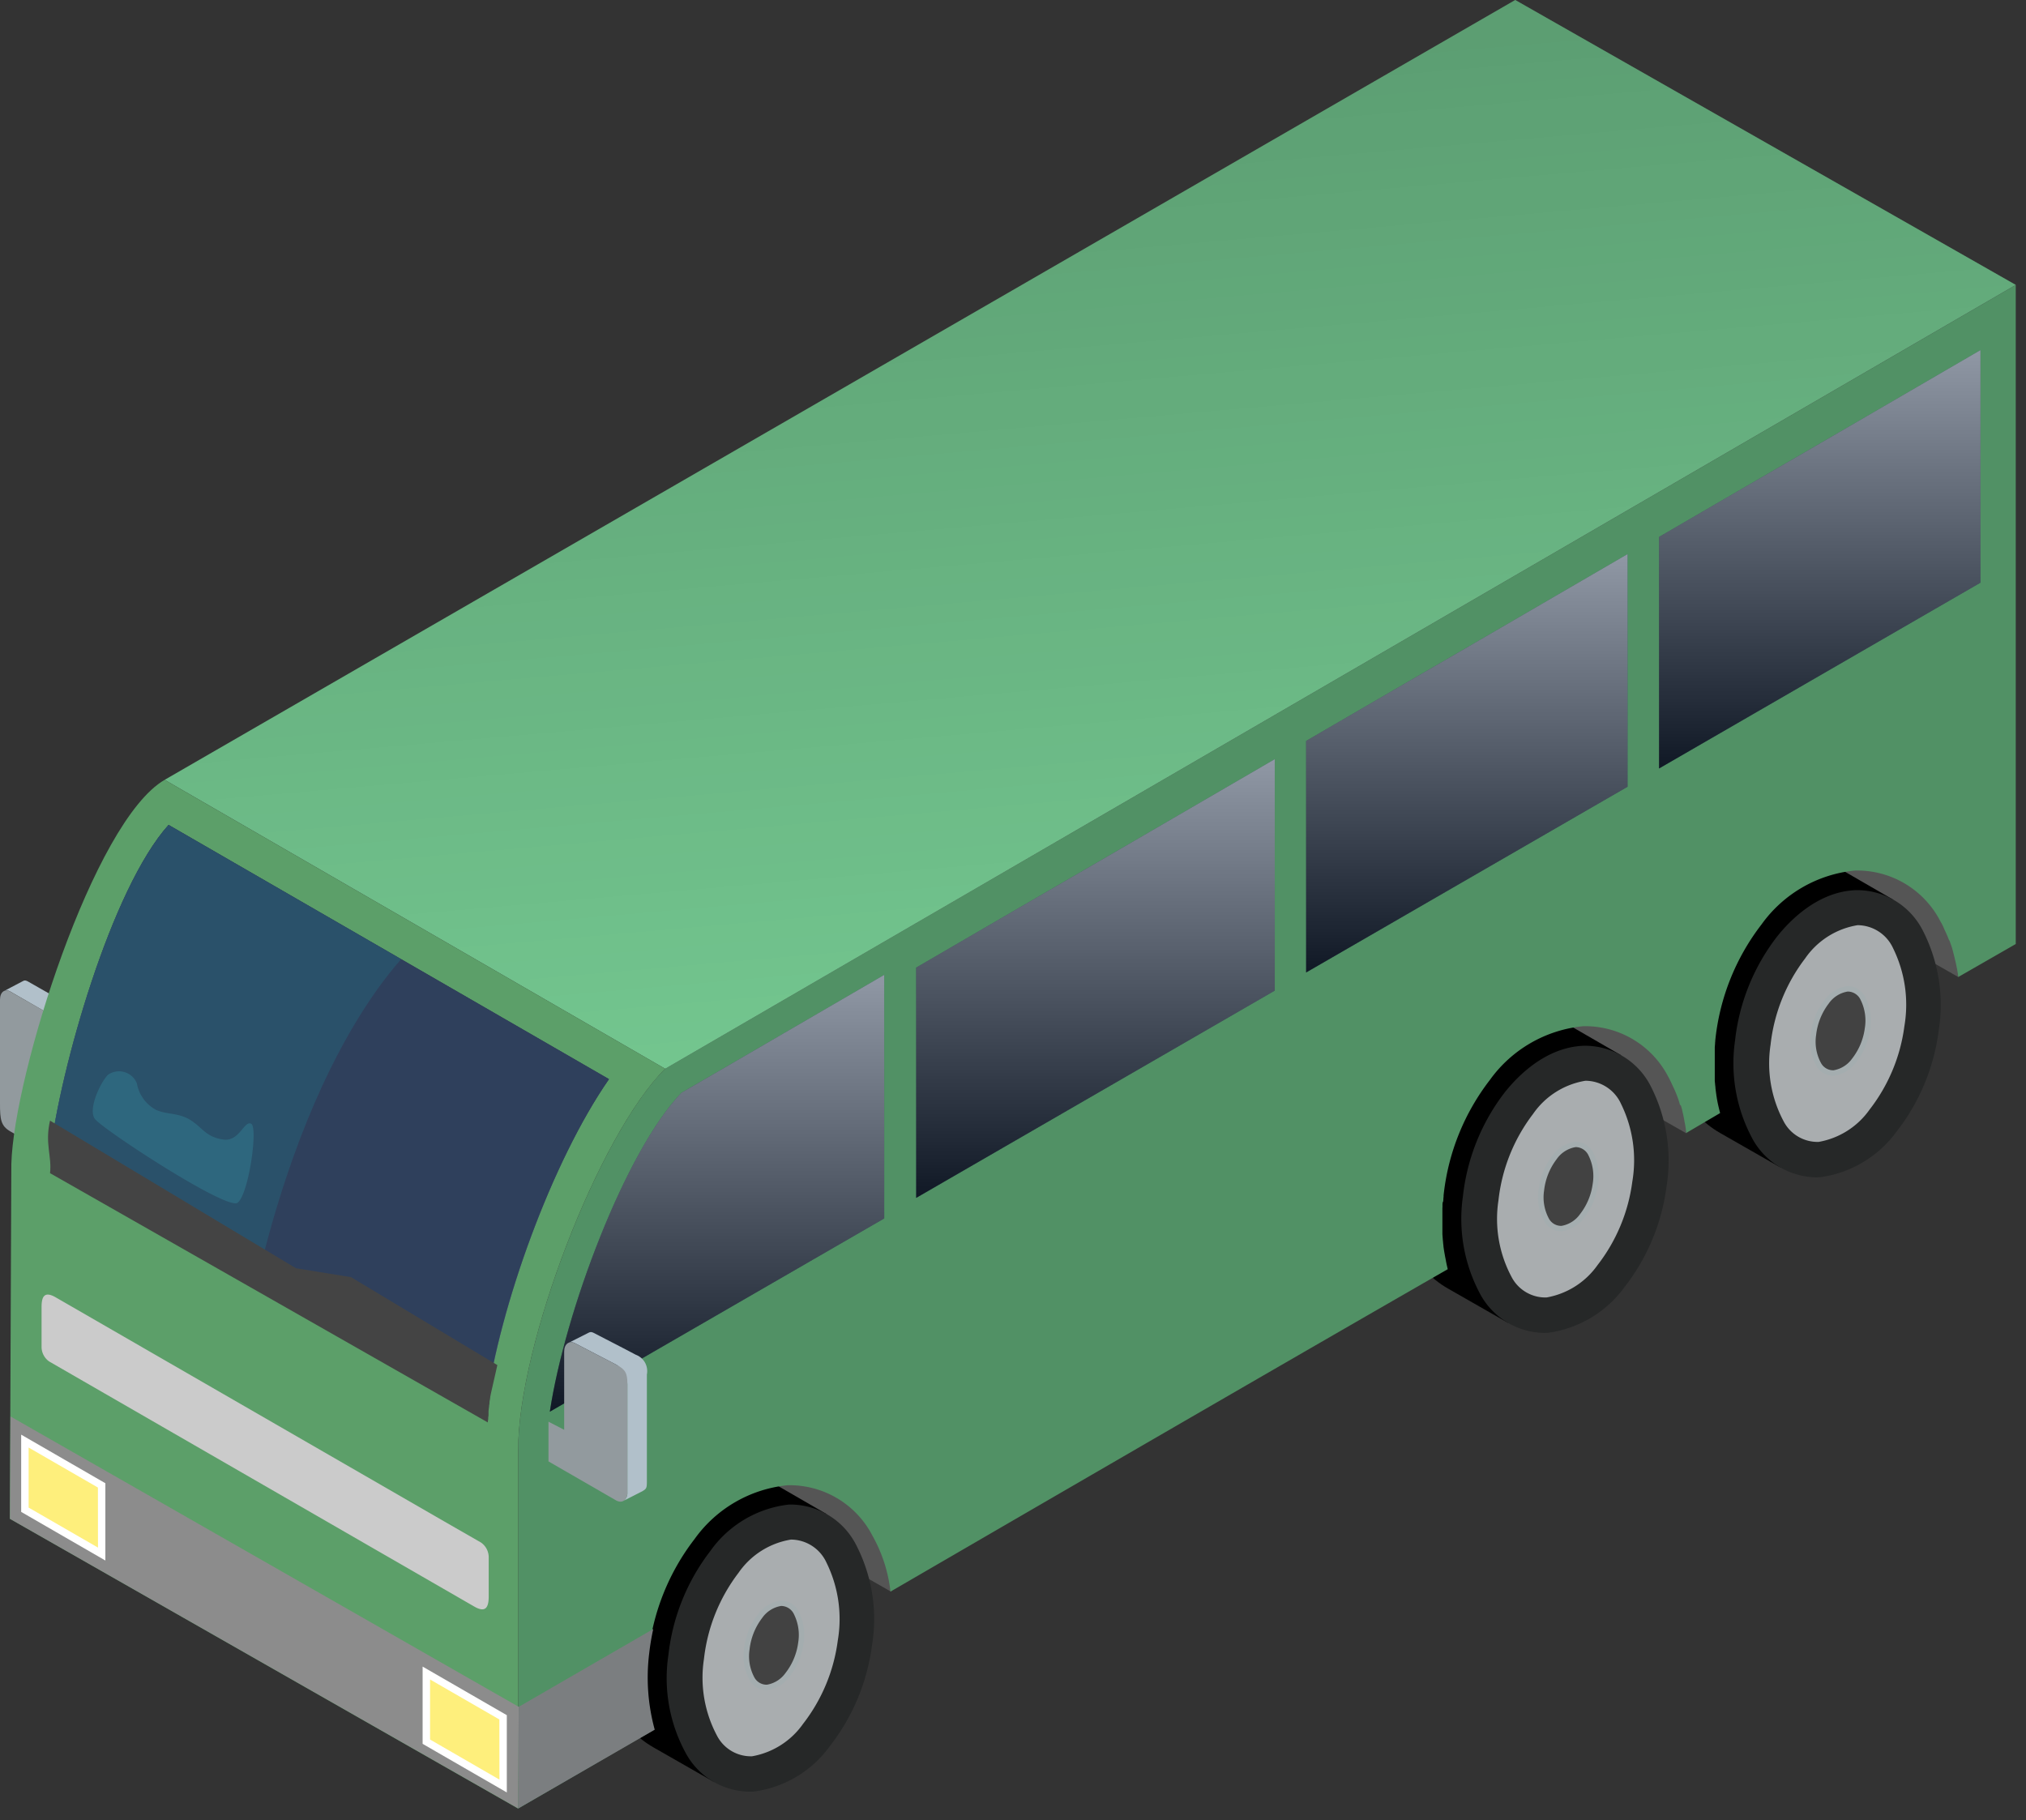 <svg id="Bus" xmlns="http://www.w3.org/2000/svg" xmlns:xlink="http://www.w3.org/1999/xlink" width="128" height="115" viewBox="0 0 128 115">
  <rect x="0" y="0" width="128" height="115" fill="#333333" stroke="none"/>
  <defs>
    <linearGradient id="linear-gradient" x1="0.303" y1="1" x2="0.136" y2="-0.11" gradientUnits="objectBoundingBox">
      <stop offset="0" stop-opacity="0"/>
      <stop offset="1" stop-opacity="0.251"/>
    </linearGradient>
    <clipPath id="clip-path">
      <path id="Clip_34" data-name="Clip 34" d="M0,0H41.4V64.995H0Z" transform="translate(0.623 0.005)" fill="none"/>
    </clipPath>
    <linearGradient id="linear-gradient-2" x1="0.5" x2="0.5" y2="1" gradientUnits="objectBoundingBox">
      <stop offset="0" stop-color="#fff" stop-opacity="0.502"/>
      <stop offset="1" stop-opacity="0.502"/>
    </linearGradient>
    <linearGradient id="linear-gradient-4" x1="0.396" y1="0.898" x2="0.658" y2="0.138" gradientUnits="objectBoundingBox">
      <stop offset="0" stop-color="#fff" stop-opacity="0.302"/>
      <stop offset="1" stop-opacity="0.302"/>
    </linearGradient>
    <clipPath id="clip-path-2">
      <path d="M0,20.806C.648,15.4,3.87,4.029,7.489,0L35.313,16.062c-3.595,5.179-6.9,14.312-7.768,20.654Z" fill="none"/>
    </clipPath>
  </defs>
  <path id="Fill_1" data-name="Fill 1" d="M14.024,11.568,0,3.559c6.118-8.444,18.085-.271,14.024,8.009" transform="translate(109.7 50.166)" fill="#555"/>
  <path id="Fill_3" data-name="Fill 3" d="M14.024,11.568,0,3.559c6.118-8.444,18.085-.271,14.024,8.009" transform="translate(92.514 60.039)" fill="#555"/>
  <path id="Fill_5" data-name="Fill 5" d="M1.991,4.778c-2.035,3.728-3.56,10.065.9,12.619L6.747,19.6C2.264,15.92,6.312.661,13.869,2.677L10.06.475C7.009-1.289,3.5,2.24,1.991,4.778" transform="translate(88.587 64.017)"/>
  <path id="Fill_7" data-name="Fill 7" d="M1.991,4.779c-2.035,3.728-3.56,10.065.9,12.618L6.746,19.6C2.264,15.921,6.311.662,13.869,2.678L10.06.475C7.009-1.288,3.5,2.24,1.991,4.779" transform="translate(105.779 54.187)"/>
  <path id="Fill_9" data-name="Fill 9" d="M14.012,11.575,0,3.557c6.119-8.444,18.073-.262,14.012,8.018" transform="translate(42.287 88.997)" fill="#555"/>
  <path id="Fill_11" data-name="Fill 11" d="M1.991,4.779c-2.034,3.728-3.56,10.065.9,12.618L6.746,19.6C2.264,15.921,6.311.662,13.869,2.677L10.06.475C7.009-1.288,3.5,2.241,1.991,4.779" transform="translate(38.391 93.008)"/>
  <path id="Fill_13" data-name="Fill 13" d="M7.705,0a7.045,7.045,0,0,0-4.97,2.935A13.163,13.163,0,0,0,.084,9.517a9.881,9.881,0,0,0,1.145,6.271,4.633,4.633,0,0,0,4.244,2.348,7.06,7.06,0,0,0,4.807-2.865A13.092,13.092,0,0,0,12.948,8.9a10.2,10.2,0,0,0-.991-6.329A4.665,4.665,0,0,0,7.705,0" transform="translate(42.143 95.064)" fill="#262828"/>
  <path id="Fill_15" data-name="Fill 15" d="M5.567,0A5,5,0,0,0,2.253,2.1,10.962,10.962,0,0,0,.069,7.546a7.779,7.779,0,0,0,.822,4.84,2.41,2.41,0,0,0,2.218,1.306,4.99,4.99,0,0,0,3.215-2.04,10.868,10.868,0,0,0,2.2-5.274,8.068,8.068,0,0,0-.714-4.921A2.482,2.482,0,0,0,5.567,0" transform="translate(44.406 97.277)" fill="#a9adaf"/>
  <path id="Fill_17" data-name="Fill 17" d="M2.353,0A2.125,2.125,0,0,0,.893.892,4.321,4.321,0,0,0,.027,3.047,3.158,3.158,0,0,0,.375,5.028,1.228,1.228,0,0,0,1.5,5.664a2.133,2.133,0,0,0,1.414-.87,4.29,4.29,0,0,0,.871-2.086A3.256,3.256,0,0,0,3.478.7,1.235,1.235,0,0,0,2.353,0" transform="translate(46.984 101.126)" fill="#a4adaf"/>
  <path id="Fill_19" data-name="Fill 19" d="M2.023,0a1.818,1.818,0,0,0-1.2.761,3.986,3.986,0,0,0-.793,1.98A2.825,2.825,0,0,0,.324,4.5a.877.877,0,0,0,.805.475A1.818,1.818,0,0,0,2.3,4.234a3.954,3.954,0,0,0,.8-1.917A2.938,2.938,0,0,0,2.836.529.9.9,0,0,0,2.023,0" transform="translate(47.328 101.471)" fill="#424242"/>
  <path id="Fill_21" data-name="Fill 21" d="M9.286,49.526,94.614,0V41.643l-3.63,2.083-.008-.058-.008-.059-.01-.058v-.016l-.007-.043-.019-.115-.01-.058-.01-.058L90.9,43.2l-.034-.174-.012-.057v0l-.011-.053c-.025-.116-.052-.23-.079-.344l-.013-.051v-.006l-.015-.057-.013-.048,0-.008-.015-.057-.013-.046,0-.01-.016-.057-.012-.043,0-.013-.017-.056-.012-.041,0-.015-.018-.057-.012-.038,0-.016-.018-.056-.012-.037-.006-.019-.018-.055-.011-.034-.008-.021-.02-.056-.01-.031-.008-.023-.029-.079,0-.006-.009-.026-.021-.054-.01-.027L90.4,41.4l-.022-.055-.009-.024-.012-.03-.021-.054-.009-.023-.014-.031-.03-.074-.015-.033-.023-.054-.008-.017-.016-.036-.023-.053L90.19,40.9l-.018-.038-.024-.052-.006-.013-.019-.04-.025-.052,0-.011-.006-.01-.041-.084,0-.008,0-.007-.044-.088,0-.006-.023-.046-.028-.051,0,0-.006-.012-.047-.084v0l-.027-.049-.029-.05A5.911,5.911,0,0,0,84.45,37a8.233,8.233,0,0,0-5.894,3.4,14.392,14.392,0,0,0-2.913,7.209l-.008.073-.005.039,0,.034-.007.073v.005l-.006.068,0,.045-.01.1v.011l-.009.113V48.2l0,.074,0,.018,0,.056,0,.057v.017l0,.074,0,.024,0,.05,0,.064v.01l0,.074,0,.03v.045l0,.069v.6l0,.075v.013l0,.061v.075l0,.074v.021l0,.055,0,.06,0,.014,0,.075,0,.025,0,.05,0,.066v.008l0,.075,0,.031,0,.043.006.072v0l.008.074h0l.006.074.008.074v0l.008.071.006.043,0,.031,0,.021.016.121v.012l.009.069.011.073,0,.016.009.059.009.055,0,.018.011.075.012.068v.005l.011.061,0,.013.013.073.006.027.008.046.013.067,0,.007.015.073.015.073.016.072h0l.017.073v0l.016.069.017.073,0,0,.017.068.011.044.007.028.019.072,0,.01.017.062L73.8,53.579l-.009-.059v0l-.008-.055L73.77,53.4l0-.037,0-.021-.01-.058-.006-.035,0-.024-.01-.059h0l-.01-.058-.011-.058-.011-.059-.011-.057-.005-.026-.006-.032-.012-.058,0-.023-.007-.036-.013-.057-.01-.047,0-.011-.013-.057,0-.016-.01-.042-.013-.058,0-.012-.011-.045-.014-.057-.013-.049,0-.009-.015-.056,0-.007,0-.014-.024-.088v-.005l0,0,0-.011-.027-.1-.017-.055-.016-.055v0l-.017-.057L73.4,51.8l0-.005-.017-.056-.015-.048,0-.008-.018-.056-.016-.044,0-.012-.03-.088,0-.008-.006-.014-.033-.093h0l-.006-.017-.021-.055-.013-.035-.007-.02-.021-.054-.013-.032-.009-.023-.022-.054-.011-.029-.011-.025-.023-.055-.01-.025-.012-.028-.024-.054-.01-.023-.013-.031-.024-.053L73,50.731l-.016-.034-.024-.052-.008-.017-.017-.037-.025-.052-.007-.014,0-.005-.043-.086-.005-.011,0-.009-.043-.083h0l0-.009-.008-.013-.044-.081,0-.006,0-.005-.047-.086,0-.006,0,0-.006-.011-.05-.088a5.911,5.911,0,0,0-5.376-3.19,8.235,8.235,0,0,0-5.894,3.4,14.4,14.4,0,0,0-2.913,7.209l-.009.074,0,.039,0,.034-.007.073v0l-.007.068,0,.045-.008.1v.01L58.4,58v.007l0,.024-.005.075v.014l0,.06,0,.053v.021l-.005.075v.019l0,.055,0,.059v.016l0,.074v.024l0,.051,0,.064v.459h0l0,.206v.024l0,.071,0,.044v.031l0,.075v.008l0,.067,0,.049,0,.027,0,.074v.013l0,.062,0,.053v.023l.006.074v.018l.01.115,0,.018.007.074,0,.023.005.052.007.063v.012l.009.075,0,.028.006.047.007.067v.007l.01.075,0,.032.006.042.01.072v0l.011.074.006.037.006.038.012.073v0l.012.072.008.041.006.033.013.073,0,.007.013.067.009.046.005.027.016.074,0,.012.014.062.011.05,0,.023.017.073,0,.016.013.057.014.055,0,.017.018.073.006.021,0,.012.019.073.007.026,0,.013.02.072c-8.841,5.081-18.2,10.493-35.209,20.373a9.316,9.316,0,0,0-1.144-3.543,5.887,5.887,0,0,0-5.354-3.178,8.215,8.215,0,0,0-5.876,3.395,14.372,14.372,0,0,0-2.908,7.2,12.47,12.47,0,0,0,.348,4.846L0,96.263V73.613c0-6.625,5.063-19.869,9.273-24.077Z" transform="translate(32.739 18.004)" fill="#519165"/>
  <g id="Fill_27" data-name="Fill 27">
    <path id="Fill_27-2" data-name="Fill 27" d="M31.622,67.53,116.95,18,85.328,0,0,49.273Z" transform="translate(10.403)" fill="#73c68f"/>
    <path id="Fill_27-3" data-name="Fill 27" d="M31.622,67.53,116.95,18,85.328,0,0,49.273Z" transform="translate(10.403)" fill="url(#linear-gradient)" style="mix-blend-mode: multiply;isolation: isolate"/>
  </g>
  <path id="Fill_29" data-name="Fill 29" d="M1.157.038,0,.646A.444.444,0,0,1,.366.7L2.8,2.1a1.581,1.581,0,0,1,.656,1.265l-.016,7.022a.766.766,0,0,1-.229.566L4.3,10.322c.273-.159.288-.207.3-.553l.017-7.021c0-.647-.066-.92-.657-1.266C3.152,1.011,2.334.552,1.523.087c-.176-.1-.248-.111-.366-.049" transform="translate(0.29 61.953)" fill="#b1c0ca"/>
  <path id="Fill_31" data-name="Fill 31" d="M3.091,1.469.656.075C.3-.13,0,.1,0,.589V7.162c0,.974.05,1.4.656,1.745L3.091,10.3c.366.2.639-.052.64-.543l.016-7.023c0-.7-.1-.948-.656-1.265" transform="translate(0 62.581)" fill="#929a9e"/>
  <g id="Group_35" data-name="Group 35" transform="translate(0 49.268)">
    <path id="Clip_34-2" data-name="Clip 34" d="M0,0H41.4V64.995H0Z" transform="translate(0.623 0.005)" fill="none"/>
    <g id="Group_35-2" data-name="Group 35" clip-path="url(#clip-path)">
      <path id="Fill_33" data-name="Fill 33" d="M9.78,0,41.4,18.254c-4.214,4.195-9.287,17.459-9.287,24.09V65L0,46.688.094,24.262C.246,18.667,5.286,2.6,9.78,0" transform="translate(0.623 0.005)" fill="#5c9f69"/>
    </g>
  </g>
  <path id="Fill_38" data-name="Fill 38" d="M32.143,18.347.032,0,0,6.467l32.109,18.3Z" transform="translate(0.63 89.498)" fill="#8c8c8c"/>
  <path id="Fill_40" data-name="Fill 40" d="M25.454,14.341.892.174C.186-.233,0,.117,0,.784V3.329a1.127,1.127,0,0,0,.485.9L27.342,19.714c.678.391.9.093.908-.6v-2.55a1.139,1.139,0,0,0-.491-.9Z" transform="translate(2.626 81.797)" fill="#cbcbcb" style="mix-blend-mode: multiply;isolation: isolate"/>
  <path id="Fill_46" data-name="Fill 46" d="M.034,4.916,8.533,0a14.7,14.7,0,0,0-.254,1.513,12.465,12.465,0,0,0,.347,4.846L0,11.338Z" transform="translate(32.739 102.929)" fill="#7b7e80"/>
  <path id="Fill_48" data-name="Fill 48" d="M0,4.881,5.32,7.952V3.07L0,0Z" transform="translate(26.7 105.302)" fill="#fff"/>
  <path id="Fill_50" data-name="Fill 50" d="M0,3.794V0L4.378,2.526l.005,3.8Z" transform="translate(27.171 106.117)" fill="#feef7c"/>
  <path id="Fill_52" data-name="Fill 52" d="M0,4.881,5.319,7.953V3.07L0,0Z" transform="translate(1.338 90.647)" fill="#fff"/>
  <path id="Fill_54" data-name="Fill 54" d="M0,3.794V0L4.377,2.527l.005,3.794Z" transform="translate(1.809 91.462)" fill="#feef7c"/>
  <g id="Vinduer" transform="translate(3.161 22.121)">
    <g id="Fill_23" data-name="Fill 23">
      <path id="Fill_23-2" data-name="Fill 23" d="M0,13.17,22.656,0V14.623L0,27.72Z" transform="translate(54.722 25.846)" fill="#21314b"/>
      <path id="Fill_23-3" data-name="Fill 23" d="M0,13.17,22.656,0V14.623L0,27.72Z" transform="translate(54.722 25.846)" fill="url(#linear-gradient-2)" style="mix-blend-mode: multiply;isolation: isolate"/>
    </g>
    <g id="Fill_25" data-name="Fill 25">
      <path id="Fill_25-2" data-name="Fill 25" d="M21.126,0V15.389L0,27.6C.96,21.255,4.775,11.148,8.305,7.454Z" transform="translate(31.577 39.475)" fill="#21314b"/>
      <path id="Fill_25-3" data-name="Fill 25" d="M21.126,0V15.389L0,27.6C.96,21.255,4.775,11.148,8.305,7.454Z" transform="translate(31.577 39.475)" fill="url(#linear-gradient-2)" style="mix-blend-mode: multiply;isolation: isolate"/>
    </g>
    <g id="Fill_36" data-name="Fill 36">
      <path id="Fill_36-2" data-name="Fill 36" d="M7.489,0,35.313,16.062c-3.594,5.179-6.9,14.312-7.768,20.654L0,20.806C.648,15.4,3.87,4.029,7.489,0" transform="translate(0 30.002)" fill="#2f405c"/>
      <path id="Fill_36-3" data-name="Fill 36" d="M7.489,0,35.313,16.062c-3.594,5.179-6.9,14.312-7.768,20.654L0,20.806C.648,15.4,3.87,4.029,7.489,0" transform="translate(0 30.002)" fill="url(#linear-gradient-4)"/>
    </g>
    <g id="Fill_42_Fill_46_Mask" data-name="Fill 42 + Fill 46 Mask" transform="translate(0 30.002)">
      <g id="Mask">
        <path id="Mask-2" data-name="Mask" d="M35.313,16.062c-3.594,5.179-6.9,14.312-7.768,20.654L0,20.806C.648,15.4,3.87,4.029,7.489,0Z" transform="translate(0 0)" fill="#2f405c"/>
        <path id="Mask-3" data-name="Mask" d="M35.313,16.062c-3.594,5.179-6.9,14.312-7.768,20.654L0,20.806C.648,15.4,3.87,4.029,7.489,0Z" transform="translate(0 0)" fill="none"/>
      </g>
      <g id="Fill_42_Fill_46_Mask-2" data-name="Fill 42 + Fill 46 Mask" clip-path="url(#clip-path-2)">
        <path id="Fill_42" data-name="Fill 42" d="M0,.572C14.974.572,16.99,0,16.99,0s6.3,22.919,4.206,25.285-4.693.706-19.222.706C1.974,25.99,5.536,18.16,0,.572Z" transform="translate(12.553 30.372) rotate(-150)" fill="#276379" opacity="0.5"/>
        <path id="Fill_46-2" data-name="Fill 46" d="M.548,3.887c.627.386,9.984,1.731,10.424,1.011S10.145-.011,9.642,0,9.475,1.376,8.432,1.664s-1.416-.116-2.318-.247-1.507.318-2.287.33a2.36,2.36,0,0,1-1.795-1,1.217,1.217,0,0,0-1.9.292C-.09,1.74-.079,3.5.548,3.887Z" transform="translate(3.964 14.801) rotate(25)" fill="#327f93" opacity="0.5"/>
      </g>
    </g>
    <g id="Fill_44" data-name="Fill 44">
      <path id="Fill_44-2" data-name="Fill 44" d="M0,11.805,20.307,0V14.7L0,26.435Z" transform="translate(79.358 12.889)" fill="#21314b"/>
      <path id="Fill_44-3" data-name="Fill 44" d="M0,11.805,20.307,0V14.7L0,26.435Z" transform="translate(79.358 12.889)" fill="url(#linear-gradient-2)" style="mix-blend-mode: multiply;isolation: isolate"/>
    </g>
    <g id="Fill_62" data-name="Fill 62">
      <path id="Fill_62-2" data-name="Fill 62" d="M0,11.805,20.306,0V14.695L0,26.434Z" transform="translate(101.656 0)" fill="#21314b"/>
      <path id="Fill_62-3" data-name="Fill 62" d="M0,11.805,20.306,0V14.695L0,26.434Z" transform="translate(101.656 0)" fill="url(#linear-gradient-2)" style="mix-blend-mode: multiply;isolation: isolate"/>
    </g>
  </g>
  <path id="Fill_56" data-name="Fill 56" d="M1.232.04,0,.662a.494.494,0,0,1,.39.05L2.983,2.059a1.52,1.52,0,0,1,.7,1.246v6.818a.613.613,0,0,1-.213.522l1.137-.579c.291-.161.3-.229.308-.572V2.677a1.1,1.1,0,0,0-.7-1.246C3.356.975,2.486.533,1.622.083c-.187-.1-.265-.106-.39-.043" transform="translate(35.954 84.168)" fill="#b1c0ca"/>
  <path id="Fill_58" data-name="Fill 58" d="M4.286,1.417,1.692.07c-.384-.2-.7.036-.7.52V5.531L0,5.018V7.527L4.286,10c.384.2.7-.035.7-.521V2.663c0-.7-.109-.94-.7-1.246" transform="translate(34.652 84.81)" fill="#929a9e"/>
  <path id="Fill_60" data-name="Fill 60" d="M5.189,27.975a4.678,4.678,0,0,1-3.959-2.356A10.027,10.027,0,0,1,.085,19.346a13.085,13.085,0,0,1,2.651-6.579c.84-1.056,2.6-2.842,4.971-2.935.059,0,.119,0,.178,0A4.66,4.66,0,0,1,11.958,12.4a10.319,10.319,0,0,1,.99,6.331A13.057,13.057,0,0,1,10.28,25.1a7.173,7.173,0,0,1-4.806,2.866C5.379,27.972,5.283,27.975,5.189,27.975ZM22.38,18.146h0a4.677,4.677,0,0,1-3.958-2.357,10.036,10.036,0,0,1-1.146-6.271,13.083,13.083,0,0,1,2.652-6.579C20.767,1.881,22.529.094,24.9,0c.059,0,.119,0,.178,0a4.657,4.657,0,0,1,4.073,2.572A10.3,10.3,0,0,1,30.14,8.9a13.065,13.065,0,0,1-2.668,6.37,7.169,7.169,0,0,1-4.806,2.866C22.57,18.143,22.474,18.146,22.38,18.146Z" transform="translate(92.34 56.244)" fill="#262828"/>
  <path id="Fill_64" data-name="Fill 64" d="M5.566,0A5,5,0,0,0,2.253,2.1,10.947,10.947,0,0,0,.069,7.547,7.771,7.771,0,0,0,.89,12.386a2.414,2.414,0,0,0,2.218,1.307,4.991,4.991,0,0,0,3.215-2.041,10.87,10.87,0,0,0,2.2-5.274,8.076,8.076,0,0,0-.714-4.921A2.484,2.484,0,0,0,5.566,0" transform="translate(111.794 58.457)" fill="#a9adaf"/>
  <path id="Fill_66" data-name="Fill 66" d="M2.353,0A2.129,2.129,0,0,0,.893.893,4.326,4.326,0,0,0,.027,3.048a3.156,3.156,0,0,0,.348,1.98A1.225,1.225,0,0,0,1.5,5.664a2.129,2.129,0,0,0,1.414-.87,4.287,4.287,0,0,0,.871-2.085A3.259,3.259,0,0,0,3.478.7,1.239,1.239,0,0,0,2.353,0" transform="translate(114.372 62.305)" fill="#a4adaf"/>
  <path id="Fill_68" data-name="Fill 68" d="M2.023,0A1.818,1.818,0,0,0,.818.762a3.986,3.986,0,0,0-.793,1.98A2.818,2.818,0,0,0,.324,4.5a.879.879,0,0,0,.8.475A1.818,1.818,0,0,0,2.3,4.234a3.954,3.954,0,0,0,.8-1.917A2.938,2.938,0,0,0,2.836.529.9.9,0,0,0,2.023,0" transform="translate(114.716 62.65)" fill="#424242"/>
  <path id="Fill_70" data-name="Fill 70" d="M5.566,0A5.008,5.008,0,0,0,2.252,2.1,10.948,10.948,0,0,0,.069,7.547,7.777,7.777,0,0,0,.89,12.386a2.409,2.409,0,0,0,2.218,1.307,5,5,0,0,0,3.216-2.041,10.887,10.887,0,0,0,2.2-5.274,8.074,8.074,0,0,0-.714-4.92A2.482,2.482,0,0,0,5.566,0" transform="translate(94.603 68.286)" fill="#a9adaf"/>
  <path id="Fill_72" data-name="Fill 72" d="M2.354,0A2.131,2.131,0,0,0,.893.893,4.326,4.326,0,0,0,.027,3.048a3.149,3.149,0,0,0,.349,1.98,1.224,1.224,0,0,0,1.12.636,2.127,2.127,0,0,0,1.415-.869,4.3,4.3,0,0,0,.871-2.086A3.262,3.262,0,0,0,3.479.7,1.24,1.24,0,0,0,2.354,0" transform="translate(97.18 72.135)" fill="#a4adaf"/>
  <path id="Fill_74" data-name="Fill 74" d="M2.023,0a1.821,1.821,0,0,0-1.2.762,3.98,3.98,0,0,0-.794,1.98A2.828,2.828,0,0,0,.324,4.5a.878.878,0,0,0,.806.476A1.816,1.816,0,0,0,2.3,4.234a3.954,3.954,0,0,0,.8-1.916A2.93,2.93,0,0,0,2.836.53.9.9,0,0,0,2.023,0" transform="translate(97.525 72.479)" fill="#424242"/>
  <path id="Fill_76" data-name="Fill 76" d="M15.664,9.329l3.476.561,9.247,5.557-.417,1.839v.01l-.006.03-.007.03-.022.116,0,.029-.006.03,0,.02,0,.009-.005.028-.028.145,0,.029-.006.028,0,.022,0,.008,0,.029,0,.028-.026.142,0,.029,0,.023v.006l-.015.085,0,.028-.01.057,0,.028-.005.028,0,.025v0l-.005.027,0,.028,0,.028,0,.029,0,.028,0,.027,0,.029,0,.027,0,.025v0l0,.027,0,.029-.02.137,0,.028,0,.026h0l0,.028-.023.163,0,.028,0,.028L.126,3.32C.252,2.269-.212,1.452.126,0" transform="translate(3.035 70.805)" fill="#444"/>
</svg>
